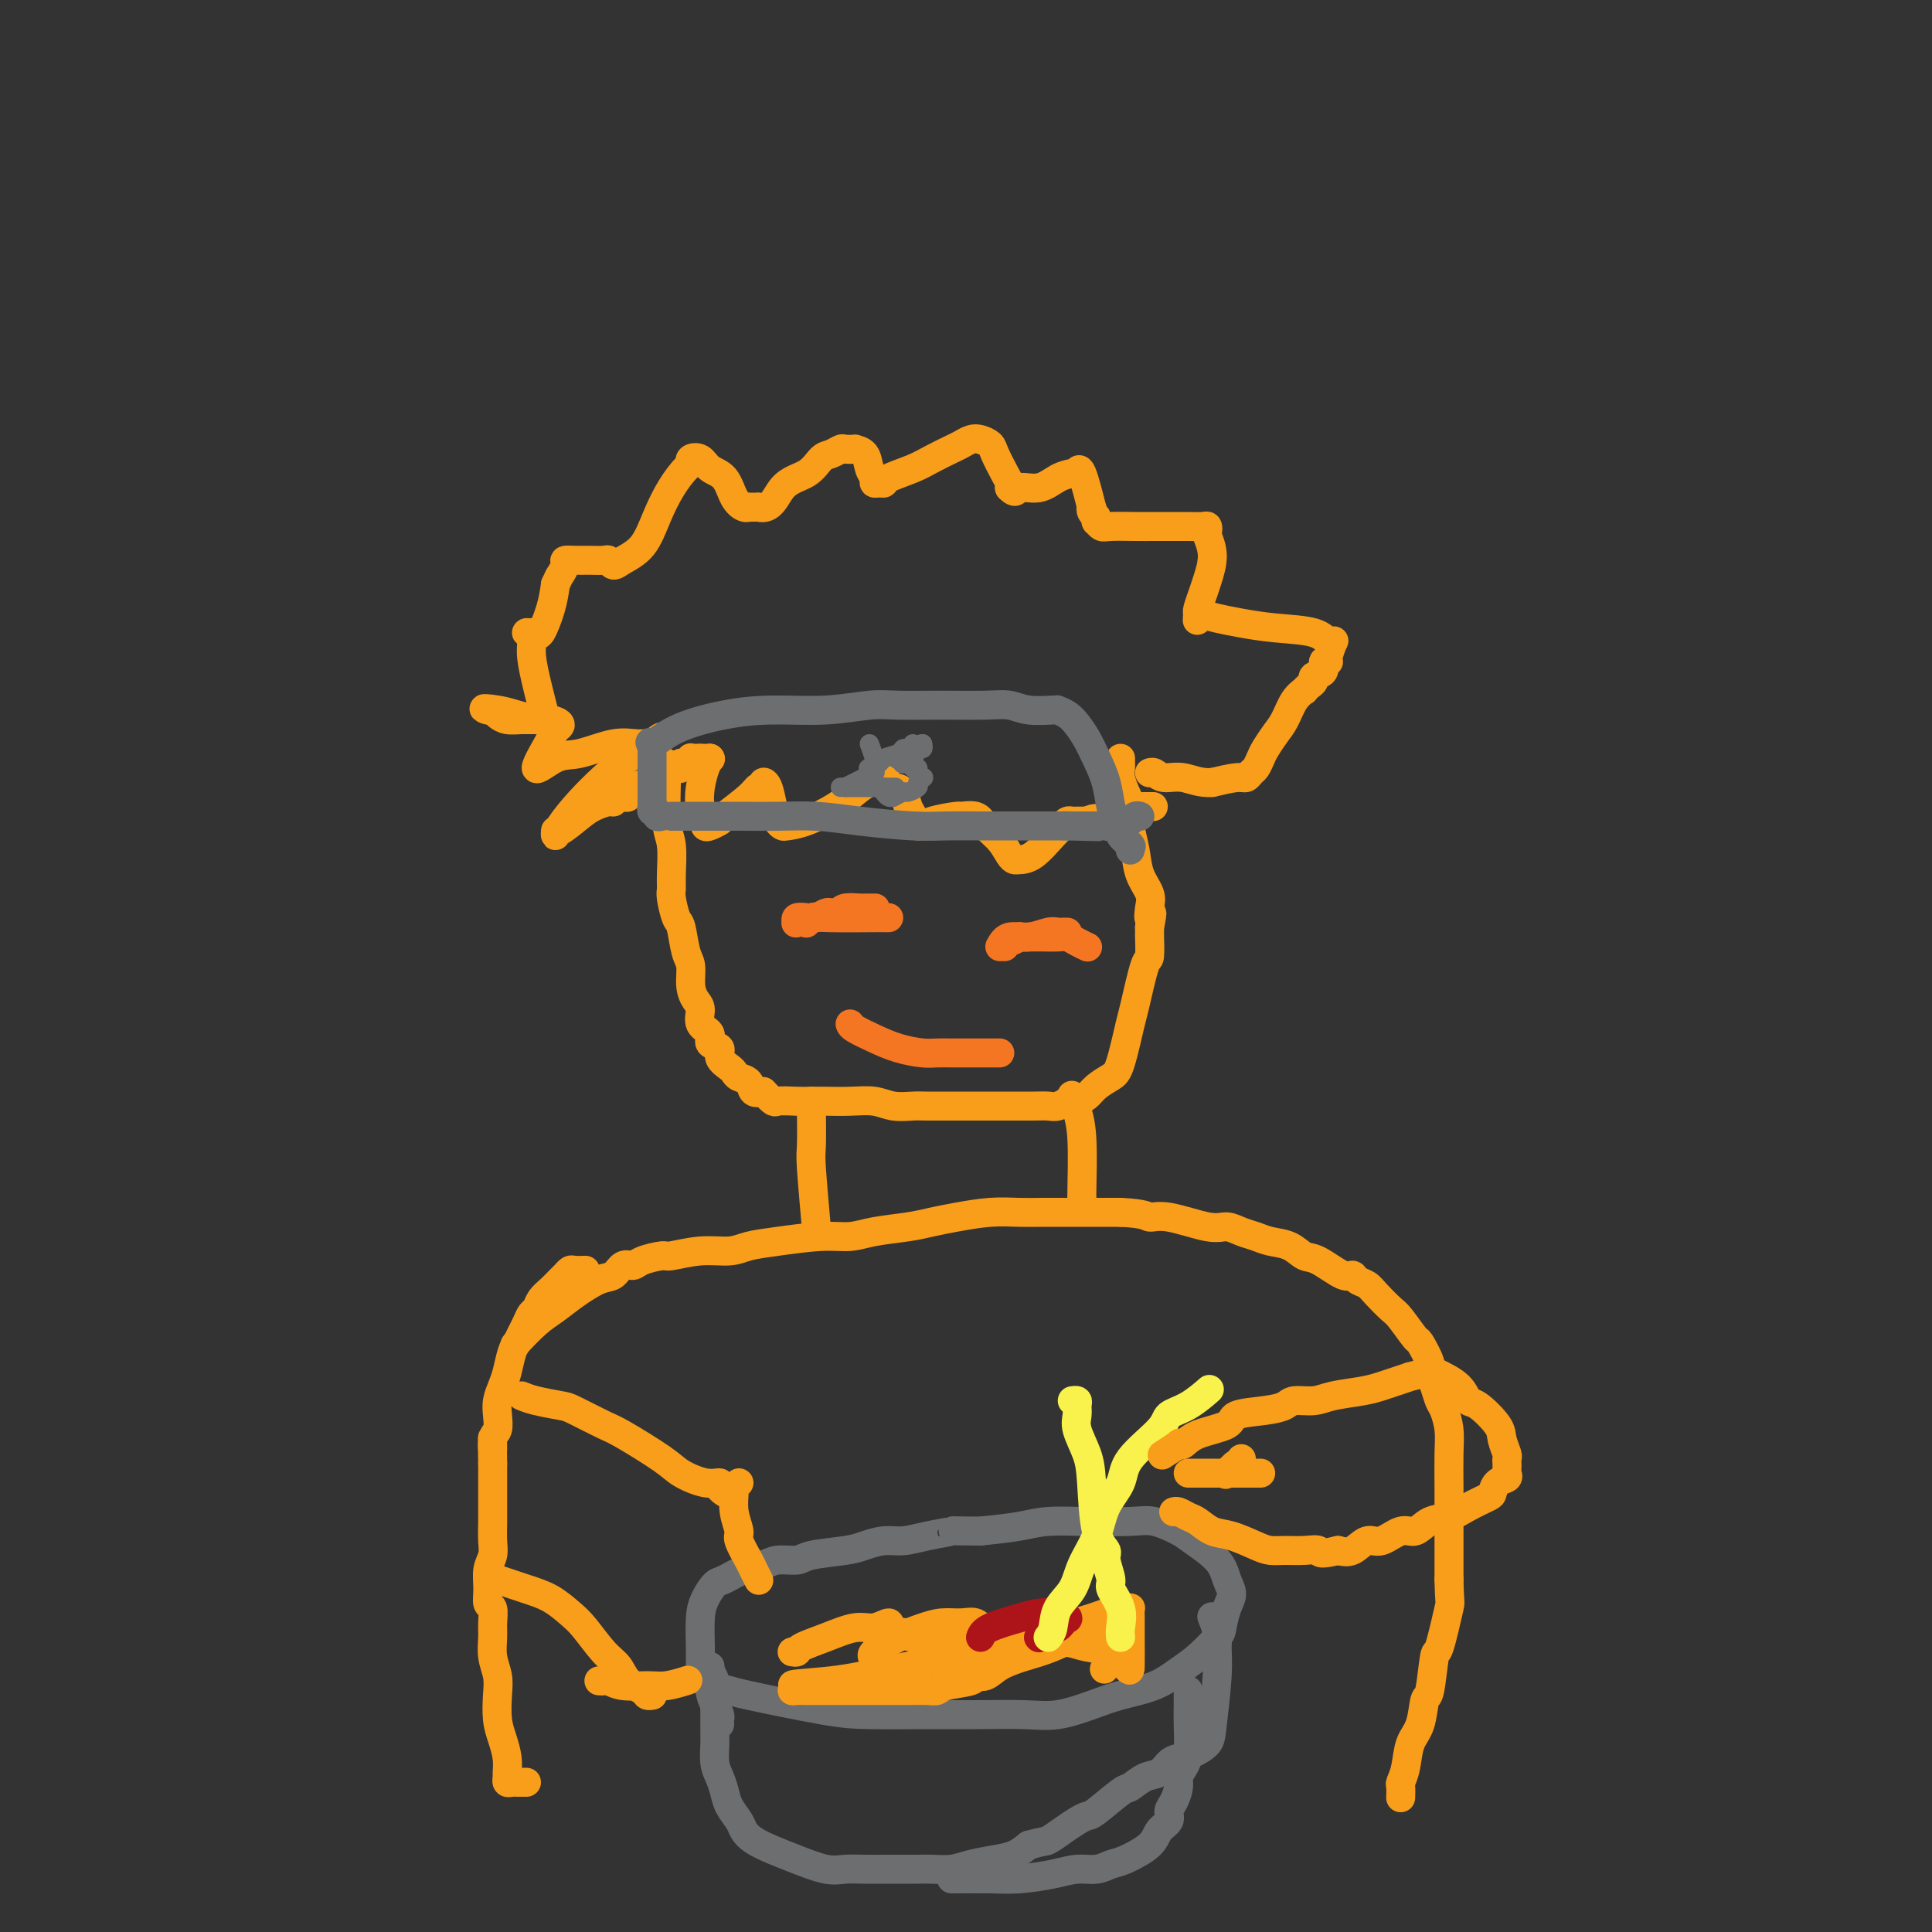 <svg viewBox='0 0 400 400' version='1.1' xmlns='http://www.w3.org/2000/svg' xmlns:xlink='http://www.w3.org/1999/xlink'><rect x="0" y="0" width="400" height="400" fill="#333333" stroke="none"/><g fill='none' stroke='#6D6E70' stroke-width='6' stroke-linecap='round' stroke-linejoin='round'><path d='M146,348c-0.015,0.318 -0.030,0.635 1,1c1.030,0.365 3.105,0.777 4,1c0.895,0.223 0.612,0.256 4,1c3.388,0.744 10.449,2.199 15,3c4.551,0.801 6.591,0.948 10,1c3.409,0.052 8.185,0.008 12,0c3.815,-0.008 6.667,0.020 10,0c3.333,-0.020 7.146,-0.087 10,0c2.854,0.087 4.749,0.329 7,0c2.251,-0.329 4.859,-1.231 7,-2c2.141,-0.769 3.814,-1.407 6,-2c2.186,-0.593 4.886,-1.140 7,-2c2.114,-0.860 3.641,-2.033 5,-3c1.359,-0.967 2.551,-1.729 4,-3c1.449,-1.271 3.156,-3.053 4,-4c0.844,-0.947 0.826,-1.060 1,-2c0.174,-0.940 0.541,-2.707 1,-4c0.459,-1.293 1.009,-2.114 1,-3c-0.009,-0.886 -0.578,-1.839 -1,-3c-0.422,-1.161 -0.696,-2.532 -2,-4c-1.304,-1.468 -3.639,-3.034 -5,-4c-1.361,-0.966 -1.750,-1.330 -3,-2c-1.250,-0.670 -3.362,-1.644 -5,-2c-1.638,-0.356 -2.802,-0.092 -5,0c-2.198,0.092 -5.432,0.014 -7,0c-1.568,-0.014 -1.472,0.038 -3,0c-1.528,-0.038 -4.681,-0.164 -7,0c-2.319,0.164 -3.806,0.618 -6,1c-2.194,0.382 -5.097,0.691 -8,1'/><path d='M203,317c-7.466,-0.044 -5.631,-0.152 -6,0c-0.369,0.152 -2.941,0.566 -5,1c-2.059,0.434 -3.606,0.890 -5,1c-1.394,0.110 -2.637,-0.124 -4,0c-1.363,0.124 -2.847,0.607 -4,1c-1.153,0.393 -1.974,0.697 -4,1c-2.026,0.303 -5.258,0.605 -7,1c-1.742,0.395 -1.993,0.884 -3,1c-1.007,0.116 -2.769,-0.139 -4,0c-1.231,0.139 -1.930,0.673 -3,1c-1.070,0.327 -2.511,0.448 -4,1c-1.489,0.552 -3.026,1.536 -4,2c-0.974,0.464 -1.385,0.409 -2,1c-0.615,0.591 -1.433,1.830 -2,3c-0.567,1.170 -0.884,2.272 -1,4c-0.116,1.728 -0.031,4.080 0,6c0.031,1.920 0.009,3.406 0,4c-0.009,0.594 -0.004,0.297 0,0'/><path d='M147,346c0.002,-0.419 0.003,-0.839 0,-1c-0.003,-0.161 -0.011,-0.065 0,0c0.011,0.065 0.041,0.097 0,1c-0.041,0.903 -0.155,2.677 0,4c0.155,1.323 0.577,2.197 1,3c0.423,0.803 0.845,1.536 1,2c0.155,0.464 0.041,0.661 0,1c-0.041,0.339 -0.011,0.822 0,1c0.011,0.178 0.003,0.051 0,0c-0.003,-0.051 -0.002,-0.025 0,0'/><path d='M147,346c-0.113,-0.160 -0.227,-0.320 0,0c0.227,0.320 0.793,1.119 1,2c0.207,0.881 0.055,1.842 0,3c-0.055,1.158 -0.012,2.512 0,4c0.012,1.488 -0.008,3.112 0,4c0.008,0.888 0.042,1.042 0,2c-0.042,0.958 -0.162,2.722 0,4c0.162,1.278 0.606,2.072 1,3c0.394,0.928 0.737,1.992 1,3c0.263,1.008 0.446,1.961 1,3c0.554,1.039 1.479,2.165 2,3c0.521,0.835 0.639,1.380 1,2c0.361,0.620 0.967,1.315 2,2c1.033,0.685 2.494,1.360 4,2c1.506,0.640 3.057,1.243 5,2c1.943,0.757 4.277,1.667 6,2c1.723,0.333 2.835,0.089 4,0c1.165,-0.089 2.383,-0.024 4,0c1.617,0.024 3.633,0.007 5,0c1.367,-0.007 2.086,-0.005 3,0c0.914,0.005 2.022,0.012 3,0c0.978,-0.012 1.826,-0.044 3,0c1.174,0.044 2.674,0.164 4,0c1.326,-0.164 2.479,-0.611 4,-1c1.521,-0.389 3.409,-0.720 5,-1c1.591,-0.280 2.883,-0.509 4,-1c1.117,-0.491 2.058,-1.246 3,-2'/><path d='M213,382c3.240,-0.907 3.340,-0.674 4,-1c0.660,-0.326 1.879,-1.212 3,-2c1.121,-0.788 2.144,-1.477 3,-2c0.856,-0.523 1.544,-0.879 2,-1c0.456,-0.121 0.678,-0.006 2,-1c1.322,-0.994 3.744,-3.096 5,-4c1.256,-0.904 1.347,-0.610 2,-1c0.653,-0.390 1.868,-1.466 3,-2c1.132,-0.534 2.181,-0.527 3,-1c0.819,-0.473 1.410,-1.425 2,-2c0.590,-0.575 1.181,-0.771 2,-1c0.819,-0.229 1.865,-0.491 3,-1c1.135,-0.509 2.358,-1.265 3,-2c0.642,-0.735 0.704,-1.448 1,-4c0.296,-2.552 0.825,-6.943 1,-10c0.175,-3.057 -0.006,-4.780 0,-6c0.006,-1.220 0.197,-1.935 0,-3c-0.197,-1.065 -0.784,-2.479 -1,-3c-0.216,-0.521 -0.062,-0.149 0,0c0.062,0.149 0.031,0.074 0,0'/><path d='M197,389c0.300,0.006 0.600,0.012 2,0c1.400,-0.012 3.901,-0.041 6,0c2.099,0.041 3.798,0.151 6,0c2.202,-0.151 4.908,-0.564 7,-1c2.092,-0.436 3.569,-0.896 5,-1c1.431,-0.104 2.816,0.148 4,0c1.184,-0.148 2.167,-0.697 3,-1c0.833,-0.303 1.515,-0.361 3,-1c1.485,-0.639 3.774,-1.861 5,-3c1.226,-1.139 1.390,-2.196 2,-3c0.610,-0.804 1.665,-1.356 2,-2c0.335,-0.644 -0.051,-1.380 0,-2c0.051,-0.620 0.539,-1.125 1,-2c0.461,-0.875 0.894,-2.120 1,-3c0.106,-0.880 -0.115,-1.394 0,-2c0.115,-0.606 0.567,-1.304 1,-2c0.433,-0.696 0.848,-1.392 1,-3c0.152,-1.608 0.041,-4.130 0,-6c-0.041,-1.870 -0.011,-3.089 0,-4c0.011,-0.911 0.003,-1.515 0,-2c-0.003,-0.485 -0.001,-0.853 0,-1c0.001,-0.147 0.000,-0.074 0,0'/></g>
<g fill='none' stroke='#F99E1B' stroke-width='6' stroke-linecap='round' stroke-linejoin='round'><path d='M164,342c0.419,0.070 0.839,0.139 1,0c0.161,-0.139 0.065,-0.487 1,-1c0.935,-0.513 2.901,-1.190 5,-2c2.099,-0.810 4.330,-1.751 6,-2c1.670,-0.249 2.781,0.195 4,0c1.219,-0.195 2.548,-1.029 3,-1c0.452,0.029 0.026,0.921 0,1c-0.026,0.079 0.347,-0.654 0,0c-0.347,0.654 -1.416,2.694 -2,4c-0.584,1.306 -0.684,1.877 -1,2c-0.316,0.123 -0.846,-0.201 0,-1c0.846,-0.799 3.070,-2.072 5,-3c1.930,-0.928 3.567,-1.511 5,-2c1.433,-0.489 2.664,-0.885 4,-1c1.336,-0.115 2.778,0.050 4,0c1.222,-0.050 2.226,-0.316 3,0c0.774,0.316 1.319,1.213 2,2c0.681,0.787 1.497,1.463 2,2c0.503,0.537 0.693,0.936 1,1c0.307,0.064 0.730,-0.206 1,0c0.270,0.206 0.387,0.889 1,1c0.613,0.111 1.721,-0.348 3,-1c1.279,-0.652 2.728,-1.495 4,-2c1.272,-0.505 2.369,-0.671 3,-1c0.631,-0.329 0.798,-0.820 1,-1c0.202,-0.180 0.439,-0.048 1,0c0.561,0.048 1.446,0.014 2,0c0.554,-0.014 0.777,-0.007 1,0'/><path d='M224,337c2.744,-0.417 2.105,1.041 2,2c-0.105,0.959 0.323,1.418 1,2c0.677,0.582 1.602,1.286 2,2c0.398,0.714 0.267,1.436 0,2c-0.267,0.564 -0.672,0.970 0,0c0.672,-0.970 2.421,-3.314 3,-5c0.579,-1.686 -0.012,-2.713 0,-3c0.012,-0.287 0.626,0.168 1,0c0.374,-0.168 0.506,-0.957 0,-1c-0.506,-0.043 -1.651,0.659 -3,1c-1.349,0.341 -2.903,0.320 -5,1c-2.097,0.680 -4.738,2.062 -7,3c-2.262,0.938 -4.146,1.431 -6,2c-1.854,0.569 -3.677,1.213 -5,2c-1.323,0.787 -2.147,1.717 -3,2c-0.853,0.283 -1.736,-0.082 -2,0c-0.264,0.082 0.091,0.610 -1,1c-1.091,0.390 -3.628,0.640 -5,1c-1.372,0.360 -1.581,0.828 -2,1c-0.419,0.172 -1.050,0.046 -2,0c-0.950,-0.046 -2.219,-0.013 -4,0c-1.781,0.013 -4.075,0.004 -7,0c-2.925,-0.004 -6.480,-0.004 -9,0c-2.520,0.004 -4.005,0.011 -5,0c-0.995,-0.011 -1.499,-0.042 -2,0c-0.501,0.042 -1.000,0.155 -1,0c0.000,-0.155 0.500,-0.577 1,-1'/><path d='M165,349c-3.133,-0.285 2.534,-0.497 7,-1c4.466,-0.503 7.733,-1.297 11,-2c3.267,-0.703 6.536,-1.316 10,-2c3.464,-0.684 7.122,-1.438 10,-2c2.878,-0.562 4.976,-0.932 6,-1c1.024,-0.068 0.976,0.165 2,0c1.024,-0.165 3.122,-0.728 5,-1c1.878,-0.272 3.537,-0.254 5,0c1.463,0.254 2.732,0.742 4,1c1.268,0.258 2.536,0.284 4,1c1.464,0.716 3.124,2.121 4,3c0.876,0.879 0.968,1.231 1,0c0.032,-1.231 0.006,-4.044 0,-6c-0.006,-1.956 0.010,-3.054 0,-4c-0.010,-0.946 -0.044,-1.740 0,-2c0.044,-0.260 0.166,0.014 0,0c-0.166,-0.014 -0.622,-0.316 -2,0c-1.378,0.316 -3.680,1.248 -6,2c-2.320,0.752 -4.657,1.322 -7,2c-2.343,0.678 -4.690,1.464 -7,2c-2.310,0.536 -4.583,0.820 -7,1c-2.417,0.180 -4.978,0.254 -7,0c-2.022,-0.254 -3.506,-0.838 -5,-1c-1.494,-0.162 -2.998,0.096 -4,0c-1.002,-0.096 -1.501,-0.548 -2,-1'/><path d='M187,338c-3.022,-0.311 -1.578,-0.089 -1,0c0.578,0.089 0.289,0.044 0,0'/></g>
<g fill='none' stroke='#AD1419' stroke-width='6' stroke-linecap='round' stroke-linejoin='round'><path d='M203,339c0.259,-0.647 0.518,-1.294 2,-2c1.482,-0.706 4.187,-1.471 6,-2c1.813,-0.529 2.735,-0.822 4,-1c1.265,-0.178 2.872,-0.241 4,0c1.128,0.241 1.778,0.786 2,1c0.222,0.214 0.017,0.096 0,0c-0.017,-0.096 0.153,-0.169 0,0c-0.153,0.169 -0.629,0.581 -1,1c-0.371,0.419 -0.638,0.843 -1,1c-0.362,0.157 -0.818,0.045 -1,0c-0.182,-0.045 -0.091,-0.022 0,0'/><path d='M215,339c0.000,0.000 0.100,0.100 0.1,0.1'/></g>
<g fill='none' stroke='#F9F24D' stroke-width='6' stroke-linecap='round' stroke-linejoin='round'><path d='M217,339c0.390,-0.483 0.780,-0.966 1,-2c0.220,-1.034 0.270,-2.617 1,-4c0.730,-1.383 2.140,-2.564 3,-4c0.860,-1.436 1.171,-3.127 2,-5c0.829,-1.873 2.177,-3.930 3,-6c0.823,-2.070 1.121,-4.155 2,-6c0.879,-1.845 2.338,-3.452 3,-5c0.662,-1.548 0.528,-3.039 2,-5c1.472,-1.961 4.549,-4.393 6,-6c1.451,-1.607 1.276,-2.390 2,-3c0.724,-0.610 2.349,-1.049 4,-2c1.651,-0.951 3.329,-2.415 4,-3c0.671,-0.585 0.336,-0.293 0,0'/><path d='M232,339c-0.063,-0.505 -0.126,-1.010 0,-2c0.126,-0.990 0.442,-2.463 0,-4c-0.442,-1.537 -1.642,-3.136 -2,-4c-0.358,-0.864 0.125,-0.993 0,-2c-0.125,-1.007 -0.858,-2.894 -1,-4c-0.142,-1.106 0.308,-1.433 0,-2c-0.308,-0.567 -1.375,-1.373 -2,-4c-0.625,-2.627 -0.809,-7.075 -1,-10c-0.191,-2.925 -0.390,-4.329 -1,-6c-0.610,-1.671 -1.631,-3.611 -2,-5c-0.369,-1.389 -0.085,-2.229 0,-3c0.085,-0.771 -0.029,-1.475 0,-2c0.029,-0.525 0.200,-0.872 0,-1c-0.200,-0.128 -0.771,-0.037 -1,0c-0.229,0.037 -0.114,0.018 0,0'/></g>
<g fill='none' stroke='#F99E1B' stroke-width='6' stroke-linecap='round' stroke-linejoin='round'><path d='M109,369c-0.303,0.001 -0.607,0.001 -1,0c-0.393,-0.001 -0.876,-0.004 -1,0c-0.124,0.004 0.110,0.013 0,0c-0.110,-0.013 -0.565,-0.050 -1,0c-0.435,0.050 -0.851,0.187 -1,0c-0.149,-0.187 -0.029,-0.698 0,-1c0.029,-0.302 -0.031,-0.394 0,-1c0.031,-0.606 0.153,-1.726 0,-3c-0.153,-1.274 -0.581,-2.703 -1,-4c-0.419,-1.297 -0.830,-2.462 -1,-4c-0.170,-1.538 -0.098,-3.450 0,-5c0.098,-1.550 0.224,-2.738 0,-4c-0.224,-1.262 -0.796,-2.599 -1,-4c-0.204,-1.401 -0.040,-2.867 0,-4c0.040,-1.133 -0.043,-1.934 0,-3c0.043,-1.066 0.211,-2.396 0,-3c-0.211,-0.604 -0.803,-0.482 -1,-1c-0.197,-0.518 -0.000,-1.677 0,-3c0.000,-1.323 -0.196,-2.811 0,-4c0.196,-1.189 0.785,-2.079 1,-3c0.215,-0.921 0.058,-1.874 0,-3c-0.058,-1.126 -0.015,-2.426 0,-4c0.015,-1.574 0.004,-3.424 0,-5c-0.004,-1.576 -0.001,-2.879 0,-4c0.001,-1.121 0.001,-2.061 0,-3'/><path d='M102,303c-0.139,-8.779 0.015,-4.228 0,-3c-0.015,1.228 -0.197,-0.867 0,-2c0.197,-1.133 0.774,-1.302 1,-2c0.226,-0.698 0.102,-1.924 0,-3c-0.102,-1.076 -0.182,-2.003 0,-3c0.182,-0.997 0.626,-2.063 1,-3c0.374,-0.937 0.678,-1.745 1,-3c0.322,-1.255 0.664,-2.956 1,-4c0.336,-1.044 0.668,-1.431 1,-2c0.332,-0.569 0.666,-1.321 1,-2c0.334,-0.679 0.670,-1.284 1,-2c0.330,-0.716 0.656,-1.544 1,-2c0.344,-0.456 0.708,-0.542 1,-1c0.292,-0.458 0.512,-1.289 1,-2c0.488,-0.711 1.243,-1.301 2,-2c0.757,-0.699 1.517,-1.508 2,-2c0.483,-0.492 0.690,-0.668 1,-1c0.310,-0.332 0.722,-0.821 1,-1c0.278,-0.179 0.421,-0.048 1,0c0.579,0.048 1.594,0.014 2,0c0.406,-0.014 0.203,-0.007 0,0'/><path d='M107,278c-0.355,0.380 -0.710,0.760 0,0c0.710,-0.760 2.483,-2.661 4,-4c1.517,-1.339 2.776,-2.118 4,-3c1.224,-0.882 2.411,-1.868 4,-3c1.589,-1.132 3.578,-2.411 5,-3c1.422,-0.589 2.276,-0.487 3,-1c0.724,-0.513 1.317,-1.639 2,-2c0.683,-0.361 1.454,0.043 2,0c0.546,-0.043 0.866,-0.532 2,-1c1.134,-0.468 3.082,-0.913 4,-1c0.918,-0.087 0.807,0.184 2,0c1.193,-0.184 3.690,-0.824 6,-1c2.310,-0.176 4.435,0.111 6,0c1.565,-0.111 2.572,-0.621 4,-1c1.428,-0.379 3.277,-0.626 6,-1c2.723,-0.374 6.321,-0.874 9,-1c2.679,-0.126 4.440,0.121 6,0c1.560,-0.121 2.919,-0.611 5,-1c2.081,-0.389 4.884,-0.679 7,-1c2.116,-0.321 3.545,-0.675 5,-1c1.455,-0.325 2.936,-0.623 5,-1c2.064,-0.377 4.711,-0.833 7,-1c2.289,-0.167 4.218,-0.045 6,0c1.782,0.045 3.416,0.012 5,0c1.584,-0.012 3.119,-0.003 5,0c1.881,0.003 4.109,0.001 6,0c1.891,-0.001 3.446,-0.000 5,0'/><path d='M232,251c5.409,0.260 5.430,0.910 6,1c0.570,0.090 1.689,-0.379 4,0c2.311,0.379 5.814,1.608 8,2c2.186,0.392 3.053,-0.051 4,0c0.947,0.051 1.972,0.595 3,1c1.028,0.405 2.058,0.669 3,1c0.942,0.331 1.796,0.727 3,1c1.204,0.273 2.756,0.422 4,1c1.244,0.578 2.178,1.584 3,2c0.822,0.416 1.533,0.244 3,1c1.467,0.756 3.690,2.442 5,3c1.310,0.558 1.706,-0.012 2,0c0.294,0.012 0.486,0.605 1,1c0.514,0.395 1.350,0.590 2,1c0.650,0.410 1.114,1.034 2,2c0.886,0.966 2.192,2.272 3,3c0.808,0.728 1.116,0.876 2,2c0.884,1.124 2.345,3.224 3,4c0.655,0.776 0.504,0.228 1,1c0.496,0.772 1.638,2.863 2,4c0.362,1.137 -0.057,1.322 0,2c0.057,0.678 0.590,1.851 1,3c0.410,1.149 0.698,2.273 1,3c0.302,0.727 0.617,1.057 1,2c0.383,0.943 0.835,2.499 1,4c0.165,1.501 0.044,2.946 0,5c-0.044,2.054 -0.012,4.716 0,7c0.012,2.284 0.003,4.190 0,6c-0.003,1.810 -0.001,3.526 0,5c0.001,1.474 0.000,2.707 0,4c-0.000,1.293 -0.000,2.647 0,4'/><path d='M300,327c0.108,5.672 0.380,4.353 0,6c-0.380,1.647 -1.410,6.261 -2,8c-0.590,1.739 -0.739,0.602 -1,2c-0.261,1.398 -0.633,5.329 -1,7c-0.367,1.671 -0.729,1.082 -1,2c-0.271,0.918 -0.451,3.344 -1,5c-0.549,1.656 -1.468,2.542 -2,4c-0.532,1.458 -0.679,3.487 -1,5c-0.321,1.513 -0.818,2.509 -1,3c-0.182,0.491 -0.049,0.478 0,1c0.049,0.522 0.014,1.578 0,2c-0.014,0.422 -0.007,0.211 0,0'/><path d='M297,284c1.917,0.931 3.833,1.862 5,3c1.167,1.138 1.584,2.483 2,3c0.416,0.517 0.829,0.204 2,1c1.171,0.796 3.098,2.700 4,4c0.902,1.300 0.778,1.998 1,3c0.222,1.002 0.791,2.310 1,3c0.209,0.690 0.058,0.763 0,1c-0.058,0.237 -0.022,0.640 0,1c0.022,0.360 0.030,0.678 0,1c-0.030,0.322 -0.100,0.649 0,1c0.100,0.351 0.369,0.727 0,1c-0.369,0.273 -1.375,0.445 -2,1c-0.625,0.555 -0.870,1.495 -1,2c-0.130,0.505 -0.145,0.574 -1,1c-0.855,0.426 -2.548,1.208 -4,2c-1.452,0.792 -2.661,1.593 -4,2c-1.339,0.407 -2.809,0.419 -4,1c-1.191,0.581 -2.104,1.732 -3,2c-0.896,0.268 -1.776,-0.348 -3,0c-1.224,0.348 -2.792,1.660 -4,2c-1.208,0.340 -2.056,-0.293 -3,0c-0.944,0.293 -1.984,1.512 -3,2c-1.016,0.488 -2.008,0.244 -3,0'/><path d='M277,321c-4.336,1.082 -3.677,0.288 -4,0c-0.323,-0.288 -1.629,-0.070 -3,0c-1.371,0.070 -2.807,-0.008 -4,0c-1.193,0.008 -2.144,0.100 -3,0c-0.856,-0.100 -1.619,-0.394 -3,-1c-1.381,-0.606 -3.382,-1.525 -5,-2c-1.618,-0.475 -2.854,-0.505 -4,-1c-1.146,-0.495 -2.202,-1.453 -3,-2c-0.798,-0.547 -1.338,-0.683 -2,-1c-0.662,-0.317 -1.448,-0.816 -2,-1c-0.552,-0.184 -0.872,-0.053 -1,0c-0.128,0.053 -0.064,0.026 0,0'/><path d='M297,284c0.050,-0.120 0.099,-0.239 -1,0c-1.099,0.239 -3.348,0.838 -4,1c-0.652,0.162 0.293,-0.111 0,0c-0.293,0.111 -1.823,0.608 -3,1c-1.177,0.392 -2.000,0.679 -3,1c-1.000,0.321 -2.178,0.678 -4,1c-1.822,0.322 -4.287,0.611 -6,1c-1.713,0.389 -2.673,0.877 -4,1c-1.327,0.123 -3.019,-0.119 -4,0c-0.981,0.119 -1.249,0.598 -2,1c-0.751,0.402 -1.983,0.728 -4,1c-2.017,0.272 -4.818,0.490 -6,1c-1.182,0.510 -0.744,1.312 -2,2c-1.256,0.688 -4.204,1.264 -6,2c-1.796,0.736 -2.440,1.634 -3,2c-0.560,0.366 -1.037,0.201 -1,0c0.037,-0.201 0.587,-0.439 0,0c-0.587,0.439 -2.311,1.554 -3,2c-0.689,0.446 -0.345,0.223 0,0'/><path d='M246,305c1.111,0.000 2.222,0.000 5,0c2.778,0.000 7.222,0.000 9,0c1.778,0.000 0.889,0.000 0,0'/><path d='M257,302c0.054,0.482 0.107,0.964 0,1c-0.107,0.036 -0.375,-0.375 -1,0c-0.625,0.375 -1.607,1.536 -2,2c-0.393,0.464 -0.196,0.232 0,0'/><path d='M108,289c0.748,0.317 1.497,0.634 3,1c1.503,0.366 3.761,0.780 5,1c1.239,0.220 1.460,0.247 3,1c1.540,0.753 4.400,2.234 6,3c1.600,0.766 1.939,0.817 4,2c2.061,1.183 5.844,3.497 8,5c2.156,1.503 2.687,2.196 4,3c1.313,0.804 3.410,1.718 5,2c1.590,0.282 2.674,-0.069 3,0c0.326,0.069 -0.104,0.557 0,1c0.104,0.443 0.744,0.841 1,1c0.256,0.159 0.128,0.080 0,0'/><path d='M153,307c-0.432,0.401 -0.864,0.801 -1,1c-0.136,0.199 0.023,0.196 0,1c-0.023,0.804 -0.228,2.413 0,4c0.228,1.587 0.888,3.151 1,4c0.112,0.849 -0.324,0.985 0,2c0.324,1.015 1.406,2.911 2,4c0.594,1.089 0.698,1.370 1,2c0.302,0.630 0.800,1.609 1,2c0.200,0.391 0.100,0.196 0,0'/><path d='M103,327c2.074,0.695 4.148,1.390 6,2c1.852,0.610 3.483,1.135 5,2c1.517,0.865 2.919,2.070 4,3c1.081,0.930 1.841,1.587 3,3c1.159,1.413 2.716,3.584 4,5c1.284,1.416 2.295,2.078 3,3c0.705,0.922 1.103,2.103 2,3c0.897,0.897 2.293,1.508 3,2c0.707,0.492 0.726,0.864 1,1c0.274,0.136 0.805,0.037 1,0c0.195,-0.037 0.056,-0.010 0,0c-0.056,0.010 -0.028,0.005 0,0'/><path d='M124,348c0.366,0.031 0.732,0.062 1,0c0.268,-0.062 0.437,-0.216 1,0c0.563,0.216 1.521,0.804 3,1c1.479,0.196 3.479,0.001 5,0c1.521,-0.001 2.563,0.192 4,0c1.437,-0.192 3.268,-0.769 4,-1c0.732,-0.231 0.366,-0.115 0,0'/><path d='M169,255c0.113,0.837 0.226,1.674 0,-1c-0.226,-2.674 -0.793,-8.860 -1,-12c-0.207,-3.140 -0.056,-3.233 0,-5c0.056,-1.767 0.015,-5.206 0,-7c-0.015,-1.794 -0.004,-1.941 0,-2c0.004,-0.059 0.002,-0.029 0,0'/><path d='M224,248c-0.022,0.129 -0.045,0.258 0,-2c0.045,-2.258 0.156,-6.904 0,-10c-0.156,-3.096 -0.581,-4.641 -1,-6c-0.419,-1.359 -0.834,-2.531 -1,-3c-0.166,-0.469 -0.083,-0.234 0,0'/><path d='M138,158c0.030,0.358 0.061,0.715 0,3c-0.061,2.285 -0.213,6.497 0,9c0.213,2.503 0.792,3.298 1,5c0.208,1.702 0.045,4.312 0,6c-0.045,1.688 0.029,2.455 0,3c-0.029,0.545 -0.162,0.868 0,2c0.162,1.132 0.617,3.072 1,4c0.383,0.928 0.694,0.843 1,2c0.306,1.157 0.608,3.555 1,5c0.392,1.445 0.873,1.938 1,3c0.127,1.062 -0.102,2.693 0,4c0.102,1.307 0.533,2.291 1,3c0.467,0.709 0.970,1.145 1,2c0.030,0.855 -0.414,2.130 0,3c0.414,0.870 1.687,1.336 2,2c0.313,0.664 -0.333,1.526 0,2c0.333,0.474 1.646,0.561 2,1c0.354,0.439 -0.252,1.230 0,2c0.252,0.770 1.362,1.520 2,2c0.638,0.480 0.804,0.689 1,1c0.196,0.311 0.424,0.722 1,1c0.576,0.278 1.501,0.421 2,1c0.499,0.579 0.571,1.594 1,2c0.429,0.406 1.214,0.203 2,0'/><path d='M158,226c2.488,2.619 2.208,2.166 3,2c0.792,-0.166 2.655,-0.046 4,0c1.345,0.046 2.172,0.016 3,0c0.828,-0.016 1.657,-0.018 3,0c1.343,0.018 3.200,0.057 5,0c1.800,-0.057 3.544,-0.212 5,0c1.456,0.212 2.626,0.789 4,1c1.374,0.211 2.953,0.057 4,0c1.047,-0.057 1.561,-0.015 3,0c1.439,0.015 3.803,0.004 7,0c3.197,-0.004 7.226,0.000 9,0c1.774,-0.000 1.292,-0.004 2,0c0.708,0.004 2.606,0.015 4,0c1.394,-0.015 2.286,-0.057 3,0c0.714,0.057 1.251,0.212 2,0c0.749,-0.212 1.709,-0.791 2,-1c0.291,-0.209 -0.089,-0.048 0,0c0.089,0.048 0.646,-0.018 1,0c0.354,0.018 0.503,0.120 1,0c0.497,-0.120 1.341,-0.463 2,-1c0.659,-0.537 1.131,-1.268 2,-2c0.869,-0.732 2.134,-1.465 3,-2c0.866,-0.535 1.332,-0.871 2,-3c0.668,-2.129 1.538,-6.050 2,-8c0.462,-1.950 0.516,-1.930 1,-4c0.484,-2.070 1.398,-6.232 2,-8c0.602,-1.768 0.893,-1.142 1,-2c0.107,-0.858 0.029,-3.199 0,-4c-0.029,-0.801 -0.008,-0.062 0,0c0.008,0.062 0.002,-0.554 0,-1c-0.002,-0.446 -0.001,-0.723 0,-1'/><path d='M238,192c0.936,-4.699 0.276,-2.447 0,-2c-0.276,0.447 -0.169,-0.911 0,-2c0.169,-1.089 0.400,-1.908 0,-3c-0.400,-1.092 -1.430,-2.455 -2,-4c-0.570,-1.545 -0.678,-3.271 -1,-5c-0.322,-1.729 -0.857,-3.461 -1,-5c-0.143,-1.539 0.105,-2.884 0,-4c-0.105,-1.116 -0.564,-2.001 -1,-3c-0.436,-0.999 -0.849,-2.110 -1,-3c-0.151,-0.890 -0.041,-1.558 0,-2c0.041,-0.442 0.011,-0.657 0,-1c-0.011,-0.343 -0.003,-0.812 0,-1c0.003,-0.188 0.002,-0.094 0,0'/><path d='M138,159c0.000,0.000 1.000,0.000 1,0'/><path d='M147,157c-0.311,0.000 -0.622,0.000 -1,0c-0.378,0.000 -0.822,0.000 -1,0c-0.178,0.000 -0.089,0.000 0,0'/><path d='M145,157c-0.266,0.001 0.070,0.004 0,0c-0.070,-0.004 -0.544,-0.016 -1,0c-0.456,0.016 -0.892,0.061 -1,0c-0.108,-0.061 0.111,-0.226 0,0c-0.111,0.226 -0.553,0.844 -1,1c-0.447,0.156 -0.898,-0.151 -1,0c-0.102,0.151 0.147,0.762 0,1c-0.147,0.238 -0.689,0.105 -1,0c-0.311,-0.105 -0.390,-0.183 -1,0c-0.610,0.183 -1.751,0.626 -2,1c-0.249,0.374 0.395,0.678 0,1c-0.395,0.322 -1.827,0.664 -3,1c-1.173,0.336 -2.086,0.668 -3,1'/><path d='M131,163c-2.100,1.171 -0.351,1.098 0,1c0.351,-0.098 -0.694,-0.223 -1,0c-0.306,0.223 0.129,0.792 0,1c-0.129,0.208 -0.823,0.055 -1,0c-0.177,-0.055 0.163,-0.011 0,0c-0.163,0.011 -0.830,-0.012 -1,0c-0.170,0.012 0.155,0.058 0,0c-0.155,-0.058 -0.792,-0.221 -1,0c-0.208,0.221 0.011,0.827 0,1c-0.011,0.173 -0.252,-0.088 -1,0c-0.748,0.088 -2.005,0.526 -3,1c-0.995,0.474 -1.730,0.985 -3,2c-1.270,1.015 -3.075,2.534 -4,3c-0.925,0.466 -0.969,-0.121 -1,0c-0.031,0.121 -0.050,0.951 0,1c0.050,0.049 0.167,-0.683 1,-2c0.833,-1.317 2.381,-3.217 4,-5c1.619,-1.783 3.310,-3.447 5,-5c1.690,-1.553 3.378,-2.995 5,-4c1.622,-1.005 3.178,-1.573 4,-2c0.822,-0.427 0.911,-0.714 1,-1'/><path d='M135,154c3.192,-2.782 1.674,-0.738 1,0c-0.674,0.738 -0.502,0.170 -1,0c-0.498,-0.170 -1.664,0.059 -3,0c-1.336,-0.059 -2.841,-0.404 -5,0c-2.159,0.404 -4.972,1.559 -7,2c-2.028,0.441 -3.270,0.168 -5,1c-1.730,0.832 -3.947,2.769 -4,2c-0.053,-0.769 2.058,-4.245 3,-6c0.942,-1.755 0.717,-1.791 1,-2c0.283,-0.209 1.075,-0.591 1,-1c-0.075,-0.409 -1.018,-0.844 -2,-1c-0.982,-0.156 -2.003,-0.031 -3,0c-0.997,0.031 -1.969,-0.030 -3,0c-1.031,0.030 -2.122,0.152 -3,0c-0.878,-0.152 -1.544,-0.580 -2,-1c-0.456,-0.420 -0.702,-0.834 -1,-1c-0.298,-0.166 -0.649,-0.083 -1,0'/><path d='M101,147c-2.054,-0.509 0.311,-0.282 2,0c1.689,0.282 2.703,0.618 4,1c1.297,0.382 2.877,0.810 4,1c1.123,0.190 1.789,0.144 2,0c0.211,-0.144 -0.033,-0.385 0,0c0.033,0.385 0.344,1.395 0,0c-0.344,-1.395 -1.343,-5.197 -2,-8c-0.657,-2.803 -0.971,-4.609 -1,-6c-0.029,-1.391 0.229,-2.369 0,-3c-0.229,-0.631 -0.944,-0.916 -1,-1c-0.056,-0.084 0.549,0.033 1,0c0.451,-0.033 0.750,-0.215 1,0c0.250,0.215 0.452,0.827 1,0c0.548,-0.827 1.442,-3.093 2,-5c0.558,-1.907 0.779,-3.453 1,-5'/><path d='M115,121c0.933,-2.050 0.766,-1.674 1,-2c0.234,-0.326 0.868,-1.355 1,-2c0.132,-0.645 -0.238,-0.906 0,-1c0.238,-0.094 1.086,-0.021 2,0c0.914,0.021 1.895,-0.010 3,0c1.105,0.010 2.333,0.063 3,0c0.667,-0.063 0.772,-0.241 1,0c0.228,0.241 0.577,0.901 1,1c0.423,0.099 0.918,-0.362 2,-1c1.082,-0.638 2.749,-1.452 4,-3c1.251,-1.548 2.085,-3.830 3,-6c0.915,-2.170 1.912,-4.229 3,-6c1.088,-1.771 2.268,-3.253 3,-4c0.732,-0.747 1.015,-0.760 1,-1c-0.015,-0.240 -0.328,-0.706 0,-1c0.328,-0.294 1.296,-0.415 2,0c0.704,0.415 1.146,1.365 2,2c0.854,0.635 2.122,0.955 3,2c0.878,1.045 1.365,2.816 2,4c0.635,1.184 1.418,1.781 2,2c0.582,0.219 0.964,0.059 1,0c0.036,-0.059 -0.276,-0.017 0,0c0.276,0.017 1.138,0.008 2,0'/><path d='M157,105c2.728,0.777 3.547,-2.279 5,-4c1.453,-1.721 3.540,-2.107 5,-3c1.460,-0.893 2.294,-2.292 3,-3c0.706,-0.708 1.283,-0.726 2,-1c0.717,-0.274 1.572,-0.804 2,-1c0.428,-0.196 0.429,-0.057 1,0c0.571,0.057 1.712,0.032 2,0c0.288,-0.032 -0.277,-0.071 0,0c0.277,0.071 1.398,0.254 2,1c0.602,0.746 0.687,2.057 1,3c0.313,0.943 0.854,1.518 1,2c0.146,0.482 -0.103,0.869 0,1c0.103,0.131 0.557,0.005 1,0c0.443,-0.005 0.875,0.111 1,0c0.125,-0.111 -0.055,-0.449 1,-1c1.055,-0.551 3.346,-1.314 5,-2c1.654,-0.686 2.669,-1.295 4,-2c1.331,-0.705 2.976,-1.507 4,-2c1.024,-0.493 1.425,-0.678 2,-1c0.575,-0.322 1.323,-0.781 2,-1c0.677,-0.219 1.281,-0.200 2,0c0.719,0.200 1.552,0.579 2,1c0.448,0.421 0.512,0.884 1,2c0.488,1.116 1.399,2.887 2,4c0.601,1.113 0.893,1.569 1,2c0.107,0.431 0.031,0.837 0,1c-0.031,0.163 -0.015,0.081 0,0'/><path d='M209,101c1.501,1.519 1.254,0.315 2,0c0.746,-0.315 2.487,0.257 4,0c1.513,-0.257 2.800,-1.344 4,-2c1.200,-0.656 2.315,-0.881 3,-1c0.685,-0.119 0.940,-0.131 1,0c0.060,0.131 -0.076,0.406 0,0c0.076,-0.406 0.364,-1.493 1,0c0.636,1.493 1.621,5.567 2,7c0.379,1.433 0.153,0.225 0,0c-0.153,-0.225 -0.234,0.532 0,1c0.234,0.468 0.784,0.647 1,1c0.216,0.353 0.098,0.879 0,1c-0.098,0.121 -0.175,-0.164 0,0c0.175,0.164 0.601,0.776 1,1c0.399,0.224 0.771,0.060 2,0c1.229,-0.060 3.317,-0.016 5,0c1.683,0.016 2.962,0.003 4,0c1.038,-0.003 1.833,0.003 3,0c1.167,-0.003 2.704,-0.014 4,0c1.296,0.014 2.352,0.053 3,0c0.648,-0.053 0.889,-0.198 1,0c0.111,0.198 0.094,0.737 0,1c-0.094,0.263 -0.263,0.249 0,1c0.263,0.751 0.960,2.268 1,4c0.040,1.732 -0.577,3.681 -1,5c-0.423,1.319 -0.652,2.009 -1,3c-0.348,0.991 -0.814,2.283 -1,3c-0.186,0.717 -0.093,0.858 0,1'/><path d='M248,127c-0.182,2.798 -0.139,0.791 0,0c0.139,-0.791 0.372,-0.368 1,0c0.628,0.368 1.649,0.680 3,1c1.351,0.320 3.031,0.647 5,1c1.969,0.353 4.227,0.733 7,1c2.773,0.267 6.059,0.421 8,1c1.941,0.579 2.535,1.581 3,2c0.465,0.419 0.800,0.254 1,0c0.200,-0.254 0.266,-0.597 0,0c-0.266,0.597 -0.864,2.135 -1,3c-0.136,0.865 0.188,1.058 0,1c-0.188,-0.058 -0.890,-0.367 -1,0c-0.110,0.367 0.373,1.409 0,2c-0.373,0.591 -1.601,0.732 -2,1c-0.399,0.268 0.031,0.664 0,1c-0.031,0.336 -0.522,0.610 -1,1c-0.478,0.390 -0.943,0.894 -1,1c-0.057,0.106 0.293,-0.186 0,0c-0.293,0.186 -1.230,0.851 -2,2c-0.770,1.149 -1.372,2.784 -2,4c-0.628,1.216 -1.282,2.013 -2,3c-0.718,0.987 -1.502,2.163 -2,3c-0.498,0.837 -0.712,1.334 -1,2c-0.288,0.666 -0.652,1.502 -1,2c-0.348,0.498 -0.681,0.659 -1,1c-0.319,0.341 -0.624,0.861 -1,1c-0.376,0.139 -0.822,-0.103 -2,0c-1.178,0.103 -3.089,0.552 -5,1'/><path d='M251,162c-2.537,0.221 -4.379,-0.725 -6,-1c-1.621,-0.275 -3.022,0.122 -4,0c-0.978,-0.122 -1.532,-0.764 -2,-1c-0.468,-0.236 -0.848,-0.068 -1,0c-0.152,0.068 -0.076,0.034 0,0'/><path d='M147,157c0.000,0.000 0.100,0.100 0.1,0.1'/><path d='M147,157c-0.317,0.499 -0.635,0.998 -1,2c-0.365,1.002 -0.778,2.507 -1,4c-0.222,1.493 -0.254,2.976 0,4c0.254,1.024 0.794,1.591 1,2c0.206,0.409 0.079,0.659 0,1c-0.079,0.341 -0.109,0.772 0,1c0.109,0.228 0.358,0.253 1,0c0.642,-0.253 1.679,-0.785 2,-1c0.321,-0.215 -0.072,-0.114 1,-1c1.072,-0.886 3.611,-2.759 5,-4c1.389,-1.241 1.629,-1.851 2,-2c0.371,-0.149 0.873,0.163 1,0c0.127,-0.163 -0.120,-0.800 0,-1c0.120,-0.200 0.608,0.038 1,1c0.392,0.962 0.689,2.649 1,4c0.311,1.351 0.635,2.367 1,3c0.365,0.633 0.772,0.882 1,1c0.228,0.118 0.277,0.105 1,0c0.723,-0.105 2.119,-0.302 4,-1c1.881,-0.698 4.246,-1.899 6,-3c1.754,-1.101 2.895,-2.104 4,-3c1.105,-0.896 2.173,-1.685 3,-2c0.827,-0.315 1.414,-0.158 2,0'/><path d='M182,162c2.455,-1.293 1.092,-0.527 1,0c-0.092,0.527 1.088,0.815 2,1c0.912,0.185 1.557,0.267 2,1c0.443,0.733 0.683,2.115 1,3c0.317,0.885 0.709,1.271 1,2c0.291,0.729 0.480,1.802 1,2c0.520,0.198 1.370,-0.478 3,-1c1.630,-0.522 4.040,-0.892 5,-1c0.960,-0.108 0.470,0.044 1,0c0.530,-0.044 2.079,-0.285 3,0c0.921,0.285 1.215,1.096 2,2c0.785,0.904 2.060,1.902 3,3c0.940,1.098 1.543,2.295 2,3c0.457,0.705 0.766,0.918 1,1c0.234,0.082 0.391,0.032 1,0c0.609,-0.032 1.668,-0.047 3,-1c1.332,-0.953 2.935,-2.844 4,-4c1.065,-1.156 1.590,-1.578 2,-2c0.410,-0.422 0.704,-0.845 1,-1c0.296,-0.155 0.595,-0.041 1,0c0.405,0.041 0.917,0.011 1,0c0.083,-0.011 -0.262,-0.003 0,0c0.262,0.003 1.131,0.002 2,0'/><path d='M225,170c2.666,-1.075 1.333,-0.264 1,0c-0.333,0.264 0.336,-0.020 1,0c0.664,0.020 1.325,0.345 2,0c0.675,-0.345 1.366,-1.360 2,-2c0.634,-0.640 1.211,-0.903 1,-1c-0.211,-0.097 -1.211,-0.026 0,0c1.211,0.026 4.632,0.007 6,0c1.368,-0.007 0.684,-0.004 0,0'/></g>
<g fill='none' stroke='#6D6E70' stroke-width='6' stroke-linecap='round' stroke-linejoin='round'><path d='M139,169c-0.096,-0.000 -0.192,-0.001 2,0c2.192,0.001 6.671,0.003 9,0c2.329,-0.003 2.509,-0.011 4,0c1.491,0.011 4.293,0.041 7,0c2.707,-0.041 5.318,-0.155 8,0c2.682,0.155 5.434,0.577 9,1c3.566,0.423 7.947,0.845 11,1c3.053,0.155 4.779,0.041 7,0c2.221,-0.041 4.938,-0.011 7,0c2.062,0.011 3.470,0.003 6,0c2.530,-0.003 6.183,-0.001 8,0c1.817,0.001 1.797,0.000 2,0c0.203,-0.000 0.629,-0.000 1,0c0.371,0.000 0.685,0.000 1,0'/><path d='M221,171c12.560,0.309 2.961,0.083 0,0c-2.961,-0.083 0.717,-0.022 2,0c1.283,0.022 0.171,0.006 0,0c-0.171,-0.006 0.598,-0.002 1,0c0.402,0.002 0.437,0.000 1,0c0.563,-0.000 1.654,0.001 2,0c0.346,-0.001 -0.055,-0.004 0,0c0.055,0.004 0.564,0.016 1,0c0.436,-0.016 0.799,-0.061 1,0c0.201,0.061 0.240,0.226 1,0c0.760,-0.226 2.242,-0.845 3,-1c0.758,-0.155 0.791,0.155 1,0c0.209,-0.155 0.592,-0.773 1,-1c0.408,-0.227 0.841,-0.061 1,0c0.159,0.061 0.046,0.017 0,0c-0.046,-0.017 -0.023,-0.009 0,0'/><path d='M137,169c0.121,-0.033 0.243,-0.066 0,0c-0.243,0.066 -0.850,0.229 -1,0c-0.150,-0.229 0.156,-0.852 0,-1c-0.156,-0.148 -0.774,0.178 -1,0c-0.226,-0.178 -0.061,-0.862 0,-1c0.061,-0.138 0.016,0.268 0,0c-0.016,-0.268 -0.004,-1.209 0,-2c0.004,-0.791 0.001,-1.430 0,-2c-0.001,-0.570 -0.000,-1.071 0,-2c0.000,-0.929 0.000,-2.288 0,-3c-0.000,-0.712 -0.000,-0.779 0,-1c0.000,-0.221 0.000,-0.598 0,-1c-0.000,-0.402 -0.000,-0.829 0,-1c0.000,-0.171 0.000,-0.085 0,0'/><path d='M135,155c-0.483,-2.254 -0.692,-0.890 0,-1c0.692,-0.110 2.285,-1.693 5,-3c2.715,-1.307 6.554,-2.336 10,-3c3.446,-0.664 6.501,-0.963 10,-1c3.499,-0.037 7.443,0.186 11,0c3.557,-0.186 6.727,-0.783 9,-1c2.273,-0.217 3.649,-0.054 6,0c2.351,0.054 5.677,0.000 9,0c3.323,-0.000 6.642,0.053 9,0c2.358,-0.053 3.755,-0.211 5,0c1.245,0.211 2.340,0.791 4,1c1.660,0.209 3.887,0.047 5,0c1.113,-0.047 1.113,0.020 1,0c-0.113,-0.020 -0.340,-0.127 0,0c0.340,0.127 1.247,0.490 2,1c0.753,0.510 1.354,1.169 2,2c0.646,0.831 1.339,1.833 2,3c0.661,1.167 1.291,2.498 2,4c0.709,1.502 1.499,3.174 2,5c0.501,1.826 0.715,3.808 1,5c0.285,1.192 0.643,1.596 1,2'/><path d='M231,169c1.033,3.261 0.617,3.413 1,4c0.383,0.587 1.567,1.607 2,2c0.433,0.393 0.116,0.157 0,0c-0.116,-0.157 -0.031,-0.235 0,0c0.031,0.235 0.009,0.781 0,1c-0.009,0.219 -0.004,0.109 0,0'/></g>
<g fill='none' stroke='#F47623' stroke-width='6' stroke-linecap='round' stroke-linejoin='round'><path d='M165,191c-0.180,-0.415 -0.361,-0.829 0,-1c0.361,-0.171 1.263,-0.098 2,0c0.737,0.098 1.308,0.222 2,0c0.692,-0.222 1.505,-0.792 2,-1c0.495,-0.208 0.672,-0.056 1,0c0.328,0.056 0.808,0.016 1,0c0.192,-0.016 0.096,-0.008 0,0'/><path d='M165,191c-0.198,0.091 -0.396,0.182 0,0c0.396,-0.182 1.386,-0.637 3,-1c1.614,-0.363 3.851,-0.633 5,-1c1.149,-0.367 1.208,-0.830 2,-1c0.792,-0.170 2.315,-0.045 3,0c0.685,0.045 0.530,0.012 1,0c0.470,-0.012 1.563,-0.003 2,0c0.437,0.003 0.219,0.002 0,0'/><path d='M167,191c-0.061,0.113 -0.123,0.226 0,0c0.123,-0.226 0.429,-0.793 1,-1c0.571,-0.207 1.407,-0.056 4,0c2.593,0.056 6.942,0.015 9,0c2.058,-0.015 1.823,-0.004 2,0c0.177,0.004 0.765,0.001 1,0c0.235,-0.001 0.118,-0.001 0,0'/><path d='M207,196c0.499,-0.876 0.998,-1.751 2,-2c1.002,-0.249 2.507,0.130 4,0c1.493,-0.130 2.975,-0.767 4,-1c1.025,-0.233 1.594,-0.063 2,0c0.406,0.063 0.648,0.017 1,0c0.352,-0.017 0.815,-0.005 1,0c0.185,0.005 0.093,0.002 0,0'/><path d='M208,196c-0.050,-0.453 -0.099,-0.906 0,-1c0.099,-0.094 0.347,0.171 1,0c0.653,-0.171 1.712,-0.778 2,-1c0.288,-0.222 -0.194,-0.060 0,0c0.194,0.060 1.063,0.019 2,0c0.937,-0.019 1.943,-0.015 3,0c1.057,0.015 2.164,0.043 3,0c0.836,-0.043 1.399,-0.156 2,0c0.601,0.156 1.239,0.580 2,1c0.761,0.420 1.646,0.834 2,1c0.354,0.166 0.177,0.083 0,0'/><path d='M176,212c0.086,0.249 0.172,0.497 1,1c0.828,0.503 2.400,1.259 4,2c1.600,0.741 3.230,1.466 5,2c1.770,0.534 3.679,0.875 5,1c1.321,0.125 2.053,0.033 3,0c0.947,-0.033 2.111,-0.009 3,0c0.889,0.009 1.505,0.002 2,0c0.495,-0.002 0.868,-0.001 1,0c0.132,0.001 0.021,0.000 1,0c0.979,-0.000 3.046,-0.000 4,0c0.954,0.000 0.795,0.000 1,0c0.205,-0.000 0.773,-0.000 1,0c0.227,0.000 0.114,0.000 0,0'/></g>
<g fill='none' stroke='#6D6E70' stroke-width='4' stroke-linecap='round' stroke-linejoin='round'><path d='M180,154c0.414,1.124 0.828,2.247 1,3c0.172,0.753 0.103,1.134 0,2c-0.103,0.866 -0.238,2.217 0,3c0.238,0.783 0.851,0.998 1,1c0.149,0.002 -0.166,-0.210 0,0c0.166,0.210 0.813,0.842 1,1c0.187,0.158 -0.086,-0.158 0,0c0.086,0.158 0.533,0.789 1,1c0.467,0.211 0.956,0.001 1,0c0.044,-0.001 -0.357,0.207 0,0c0.357,-0.207 1.472,-0.830 2,-1c0.528,-0.170 0.468,0.113 1,0c0.532,-0.113 1.655,-0.621 2,-1c0.345,-0.379 -0.089,-0.627 0,-1c0.089,-0.373 0.699,-0.870 1,-1c0.301,-0.130 0.292,0.106 0,0c-0.292,-0.106 -0.866,-0.555 -1,-1c-0.134,-0.445 0.170,-0.886 0,-1c-0.170,-0.114 -0.816,0.099 -1,0c-0.184,-0.099 0.095,-0.511 0,-1c-0.095,-0.489 -0.564,-1.055 -1,-1c-0.436,0.055 -0.839,0.730 -1,1c-0.161,0.270 -0.081,0.135 0,0'/><path d='M191,154c-1.044,0.200 -2.089,0.400 -3,1c-0.911,0.600 -1.689,1.600 -2,2c-0.311,0.400 -0.156,0.200 0,0'/><path d='M191,154c0.099,0.475 0.198,0.951 0,1c-0.198,0.049 -0.692,-0.327 -1,0c-0.308,0.327 -0.429,1.357 -1,2c-0.571,0.643 -1.592,0.898 -2,1c-0.408,0.102 -0.204,0.051 0,0'/><path d='M189,154c-0.316,0.446 -0.633,0.893 -1,1c-0.367,0.107 -0.785,-0.125 -1,0c-0.215,0.125 -0.226,0.608 -1,1c-0.774,0.392 -2.311,0.693 -3,1c-0.689,0.307 -0.532,0.621 -1,1c-0.468,0.379 -1.562,0.823 -2,1c-0.438,0.177 -0.219,0.089 0,0'/><path d='M175,163c0.111,0.000 0.222,0.000 0,0c-0.222,0.000 -0.778,0.000 -1,0c-0.222,0.000 -0.111,0.000 0,0'/><path d='M175,163c0.679,-0.339 1.357,-0.679 2,-1c0.643,-0.321 1.250,-0.625 2,-1c0.750,-0.375 1.643,-0.821 2,-1c0.357,-0.179 0.179,-0.089 0,0'/><path d='M175,163c1.381,0.000 2.762,0.000 4,0c1.238,0.000 2.333,0.000 3,0c0.667,0.000 0.905,0.000 1,0c0.095,0.000 0.048,0.000 0,0'/><path d='M175,163c-0.137,0.000 -0.274,0.000 1,0c1.274,0.000 3.960,0.000 5,0c1.040,0.000 0.434,0.000 1,0c0.566,0.000 2.305,0.000 3,0c0.695,0.000 0.348,0.000 0,0'/></g>
</svg>